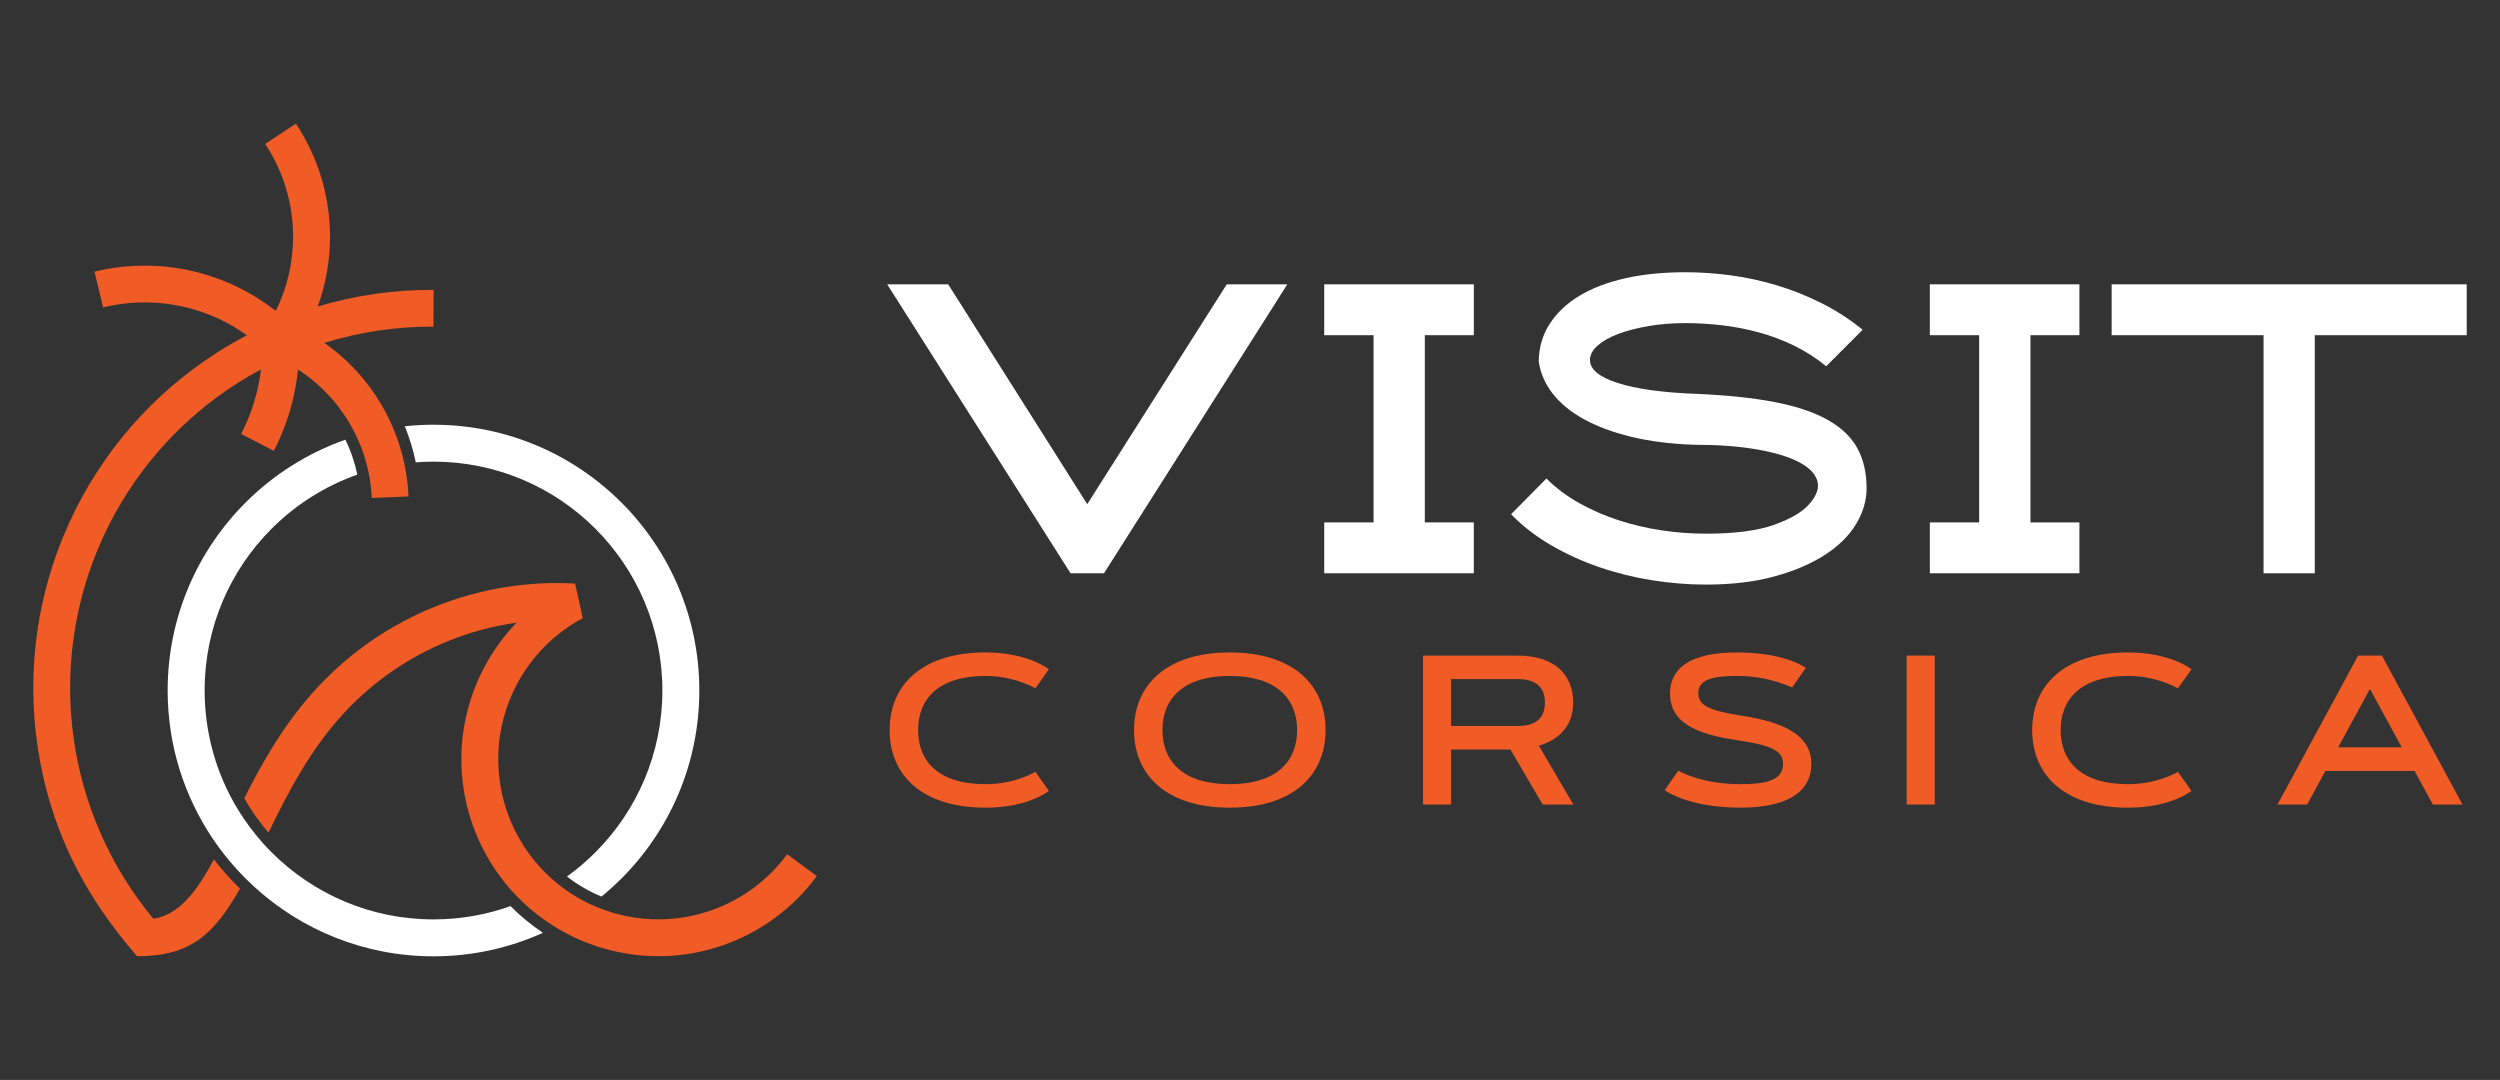<?xml version="1.0" encoding="utf-8"?>
<!-- Generator: Adobe Illustrator 16.0.0, SVG Export Plug-In . SVG Version: 6.00 Build 0)  -->
<!DOCTYPE svg PUBLIC "-//W3C//DTD SVG 1.1//EN" "http://www.w3.org/Graphics/SVG/1.1/DTD/svg11.dtd">
<svg version="1.1" id="Calque_1" xmlns="http://www.w3.org/2000/svg" xmlns:xlink="http://www.w3.org/1999/xlink" x="0px" y="0px"
	 width="176.5px" height="76.243px" viewBox="0 0 176.5 76.243" enable-background="new 0 0 176.5 76.243" xml:space="preserve">
<rect x="0" y="0" width="176.5" height="76.243" fill="#333333" stroke="none"/>
<g>
	<g>
		<path fill-rule="evenodd" clip-rule="evenodd" fill="#FFFFFF" d="M28.58,30.094c0.334,0.822,0.593,1.676,0.774,2.546
			c0.413-0.032,0.831-0.048,1.251-0.048c4.462,0,8.502,1.809,11.426,4.732c2.924,2.924,4.733,6.965,4.733,11.427
			s-1.809,8.501-4.733,11.426c-0.62,0.621-1.29,1.192-2.003,1.704c0.742,0.578,1.561,1.055,2.434,1.417
			c0.492-0.4,0.964-0.83,1.414-1.276c3.396-3.397,5.496-8.089,5.496-13.271c0-5.181-2.101-9.873-5.496-13.269
			c-3.396-3.396-8.088-5.497-13.27-5.497C29.92,29.986,29.244,30.022,28.58,30.094"/>
		<path fill-rule="evenodd" clip-rule="evenodd" fill="#FFFFFF" d="M17.337,62.021c0.202,0.2,0.407,0.397,0.616,0.589
			c3.337,3.048,7.778,4.906,12.652,4.906c2.756,0,5.373-0.595,7.729-1.66c-0.821-0.548-1.59-1.178-2.292-1.884
			c-1.699,0.608-3.53,0.938-5.438,0.938c-4.461,0-8.501-1.809-11.425-4.733c-0.205-0.204-0.405-0.414-0.598-0.628
			c-0.659-0.736-1.233-1.511-1.753-2.347c-1.564-2.547-2.373-5.436-2.383-8.451c0-4.462,1.809-8.502,4.734-11.427
			c1.687-1.687,3.748-3.004,6.046-3.815c-0.075-0.36-0.167-0.714-0.281-1.066c-0.154-0.48-0.341-0.947-0.562-1.401
			c-2.679,0.942-5.081,2.475-7.048,4.441c-3.396,3.396-5.498,8.087-5.498,13.269c0,3.848,1.159,7.424,3.146,10.402
			c0.167,0.251,0.342,0.498,0.521,0.742C16.063,60.649,16.675,61.36,17.337,62.021"/>
		<path fill-rule="evenodd" clip-rule="evenodd" fill="#F15B26" d="M51.085,66.72c2.579-0.908,4.892-2.572,6.584-4.872l-2.098-1.537
			c-1.375,1.868-3.252,3.22-5.343,3.955c-2.781,0.979-5.833,0.828-8.497-0.404c-0.871-0.4-1.677-0.908-2.406-1.504
			c-2.268-1.854-3.732-4.52-4.071-7.443c-0.27-2.31,0.18-4.582,1.207-6.546c1.028-1.967,2.636-3.633,4.682-4.726l-0.54-2.443
			c-3.42-0.191-6.792,0.382-9.895,1.63c-3.105,1.25-5.938,3.175-8.272,5.679c-2.335,2.509-3.895,5.274-5.191,7.853
			c0.487,0.854,1.059,1.662,1.71,2.42c1.349-2.764,2.924-5.857,5.385-8.5c2.071-2.223,4.583-3.932,7.335-5.036
			c1.534-0.619,3.144-1.051,4.792-1.284c-0.921,0.958-1.698,2.041-2.309,3.206c-1.267,2.422-1.821,5.213-1.492,8.042
			c0.375,3.226,1.865,6.206,4.202,8.442c0.704,0.674,1.481,1.274,2.319,1.79C42.75,67.636,47.122,68.113,51.085,66.72"/>
		<path fill-rule="evenodd" clip-rule="evenodd" fill="#F15B26" d="M15.102,60.671c-1.215,2.271-2.446,3.913-4.276,4.191
			c-3.051-3.679-4.947-8.058-5.609-12.617c-0.693-4.771-0.039-9.731,2.046-14.29c2.088-4.559,5.413-8.296,9.471-10.887
			c0.55-0.351,1.114-0.68,1.689-0.989c-0.053,0.451-0.129,0.899-0.229,1.343c-0.248,1.11-0.642,2.191-1.172,3.215l2.312,1.192
			c0.629-1.217,1.098-2.509,1.396-3.837c0.141-0.628,0.243-1.265,0.307-1.908c2.538,1.638,4.328,4.231,4.965,7.174
			c0.134,0.625,0.217,1.261,0.245,1.901l2.597-0.114c-0.034-0.78-0.134-1.558-0.298-2.322c-0.738-3.444-2.75-6.488-5.646-8.515
			c2.454-0.762,5.047-1.161,7.702-1.146l0.01-2.596c-2.815-0.015-5.567,0.392-8.179,1.17c0.578-1.591,0.868-3.26,0.868-4.929
			c0-2.779-0.804-5.561-2.409-7.98l-2.169,1.435c1.313,1.98,1.971,4.262,1.971,6.546c0,1.798-0.407,3.594-1.222,5.244
			c-1.579-1.241-3.378-2.138-5.28-2.661c-2.418-0.666-5.004-0.725-7.52-0.113l0.61,2.526c2.085-0.508,4.225-0.459,6.227,0.091
			c1.396,0.385,2.727,1.016,3.923,1.875c-0.714,0.374-1.413,0.777-2.093,1.212C10.866,27.734,7.2,31.853,4.901,36.876
			c-2.301,5.026-3.023,10.491-2.26,15.735C3.48,58.386,5.865,63.138,9.679,67.51c3.801,0,5.435-1.56,7.263-4.769
			C16.28,62.095,15.667,61.403,15.102,60.671"/>
	</g>
	<g>
		<g>
			<path fill="#FFFFFF" d="M90.885,20.073L77.942,40.474h-2.36L62.636,20.073h4.306l9.818,15.521l9.848-15.521H90.885z"/>
			<path fill="#FFFFFF" d="M104.051,40.474H93.49v-3.592h3.484V23.665H93.49v-3.592h10.561v3.592h-3.459v13.218h3.459V40.474z"/>
			<path fill="#FFFFFF" d="M120.423,41.272c-1.242,0-2.505-0.104-3.784-0.305c-1.282-0.203-2.523-0.511-3.73-0.926
				c-1.207-0.414-2.339-0.932-3.4-1.549c-1.063-0.616-2.004-1.343-2.827-2.187l2.496-2.522c0.659,0.659,1.428,1.235,2.304,1.73
				c0.88,0.491,1.811,0.899,2.8,1.219c0.986,0.321,2.002,0.558,3.043,0.713c1.042,0.155,2.075,0.233,3.1,0.233
				c2.029,0,3.623-0.205,4.786-0.613c1.161-0.412,1.979-0.879,2.456-1.407c0.564-0.601,0.778-1.162,0.644-1.679
				c-0.137-0.519-0.573-0.97-1.303-1.352c-0.731-0.383-1.729-0.684-2.988-0.901c-1.263-0.219-2.736-0.327-4.416-0.327
				c-1.648-0.055-3.128-0.242-4.446-0.563c-1.313-0.321-2.438-0.742-3.373-1.262c-0.931-0.521-1.663-1.129-2.193-1.823
				c-0.531-0.696-0.85-1.444-0.958-2.249c0.018-0.987,0.276-1.871,0.781-2.646c0.502-0.779,1.201-1.436,2.098-1.976
				c0.896-0.54,1.974-0.95,3.234-1.234c1.263-0.284,2.669-0.426,4.224-0.426c1.06,0,2.136,0.073,3.225,0.219
				c1.088,0.147,2.164,0.381,3.234,0.7c1.07,0.321,2.119,0.738,3.142,1.249c1.025,0.511,2.003,1.142,2.934,1.893l-2.576,2.579
				c-0.714-0.587-1.477-1.075-2.292-1.469c-0.812-0.393-1.645-0.703-2.494-0.932c-0.852-0.229-1.709-0.394-2.58-0.496
				c-0.868-0.098-1.731-0.151-2.592-0.151c-0.912,0-1.771,0.068-2.575,0.207c-0.807,0.139-1.515,0.321-2.128,0.548
				c-0.61,0.229-1.102,0.503-1.468,0.823c-0.364,0.321-0.547,0.662-0.547,1.029c0,0.659,0.65,1.198,1.95,1.618
				c1.293,0.421,3.145,0.677,5.537,0.769c2.156,0.091,3.998,0.282,5.526,0.576c1.526,0.291,2.774,0.708,3.744,1.247
				c0.969,0.54,1.671,1.208,2.111,2.002c0.438,0.795,0.659,1.741,0.659,2.839c0,0.86-0.244,1.696-0.729,2.507
				c-0.484,0.816-1.206,1.538-2.167,2.168c-0.961,0.631-2.145,1.143-3.552,1.535C123.925,41.074,122.288,41.272,120.423,41.272z"/>
			<path fill="#FFFFFF" d="M146.807,40.474h-10.561v-3.592h3.483V23.665h-3.483v-3.592h10.561v3.592h-3.455v13.218h3.455V40.474z"/>
			<path fill="#FFFFFF" d="M174.151,23.665h-10.727v16.81h-3.617v-16.81h-10.724v-3.592h25.067V23.665z"/>
		</g>
		<g>
			<path fill="#F15B26" d="M69.57,55.364c1.035,0,1.916-0.206,2.538-0.433c0.368-0.125,0.698-0.271,0.991-0.441l0.952,1.345
				c-0.299,0.227-0.667,0.424-1.1,0.594c-0.74,0.3-1.854,0.593-3.381,0.593c-4.489,0-6.763-2.311-6.763-5.479
				s2.273-5.481,6.763-5.481c1.52,0,2.641,0.302,3.381,0.595c0.433,0.178,0.801,0.375,1.1,0.595L73.1,48.596
				c-0.293-0.163-0.624-0.31-0.991-0.435c-0.623-0.227-1.503-0.44-2.538-0.44c-3.308,0-4.753,1.62-4.753,3.822
				C64.817,53.744,66.262,55.364,69.57,55.364z"/>
			<path fill="#F15B26" d="M80.062,51.543c0-3.168,2.273-5.481,6.761-5.481c4.491,0,6.763,2.313,6.763,5.481
				s-2.271,5.479-6.763,5.479C82.335,57.021,80.062,54.711,80.062,51.543z M91.577,51.543c0-2.202-1.444-3.822-4.755-3.822
				c-3.307,0-4.752,1.62-4.752,3.822c0,2.201,1.445,3.821,4.752,3.821C90.133,55.364,91.577,53.744,91.577,51.543z"/>
			<path fill="#F15B26" d="M100.467,56.801V46.284h6.656c2.559,0,3.945,1.285,3.945,3.317c0,1.846-1.248,2.697-2.423,3.049
				l2.438,4.151h-2.172l-2.273-3.885h-4.188v3.885H100.467z M102.449,47.941v3.316h4.674c1.229,0,1.949-0.492,1.949-1.656
				c0-1.153-0.72-1.66-1.949-1.66H102.449z"/>
			<path fill="#F15B26" d="M126.524,48.534c-0.325-0.145-0.683-0.276-1.086-0.403c-0.682-0.205-1.651-0.41-2.806-0.41
				c-1.993,0-2.731,0.368-2.731,1.227c0,0.864,0.797,1.224,3.042,1.577c3.11,0.467,4.936,1.438,4.936,3.404
				c0,2.206-2.084,3.093-4.993,3.093c-1.862,0-3.207-0.309-4.079-0.616c-0.514-0.183-0.94-0.388-1.282-0.615l0.966-1.387
				c0.325,0.183,0.705,0.346,1.146,0.484c0.754,0.24,1.834,0.477,3.25,0.477c1.958,0,2.997-0.346,2.997-1.436
				c0-0.874-0.683-1.307-3.299-1.681c-3.676-0.528-4.68-1.71-4.68-3.301c0-1.599,1.175-2.885,4.729-2.885
				c1.713,0,2.928,0.274,3.714,0.544c0.461,0.161,0.845,0.343,1.146,0.542L126.524,48.534z"/>
			<path fill="#F15B26" d="M134.611,46.284h1.983v10.517h-1.983V46.284z"/>
			<path fill="#F15B26" d="M150.236,55.364c1.032,0,1.914-0.206,2.537-0.433c0.366-0.125,0.698-0.271,0.991-0.441l0.954,1.345
				c-0.302,0.227-0.667,0.424-1.101,0.594c-0.741,0.3-1.856,0.593-3.382,0.593c-4.488,0-6.763-2.311-6.763-5.479
				s2.274-5.481,6.763-5.481c1.518,0,2.641,0.302,3.382,0.595c0.434,0.178,0.799,0.375,1.101,0.595l-0.954,1.344
				c-0.293-0.163-0.625-0.31-0.991-0.435c-0.623-0.227-1.505-0.44-2.537-0.44c-3.311,0-4.754,1.62-4.754,3.822
				C145.482,53.744,146.926,55.364,150.236,55.364z"/>
			<path fill="#F15B26" d="M170.467,54.427h-6.293l-1.291,2.374h-2.093l5.692-10.517h1.681l5.692,10.517h-2.093L170.467,54.427z
				 M165.076,52.761h4.488l-2.246-4.123L165.076,52.761z"/>
		</g>
	</g>
</g>
</svg>
